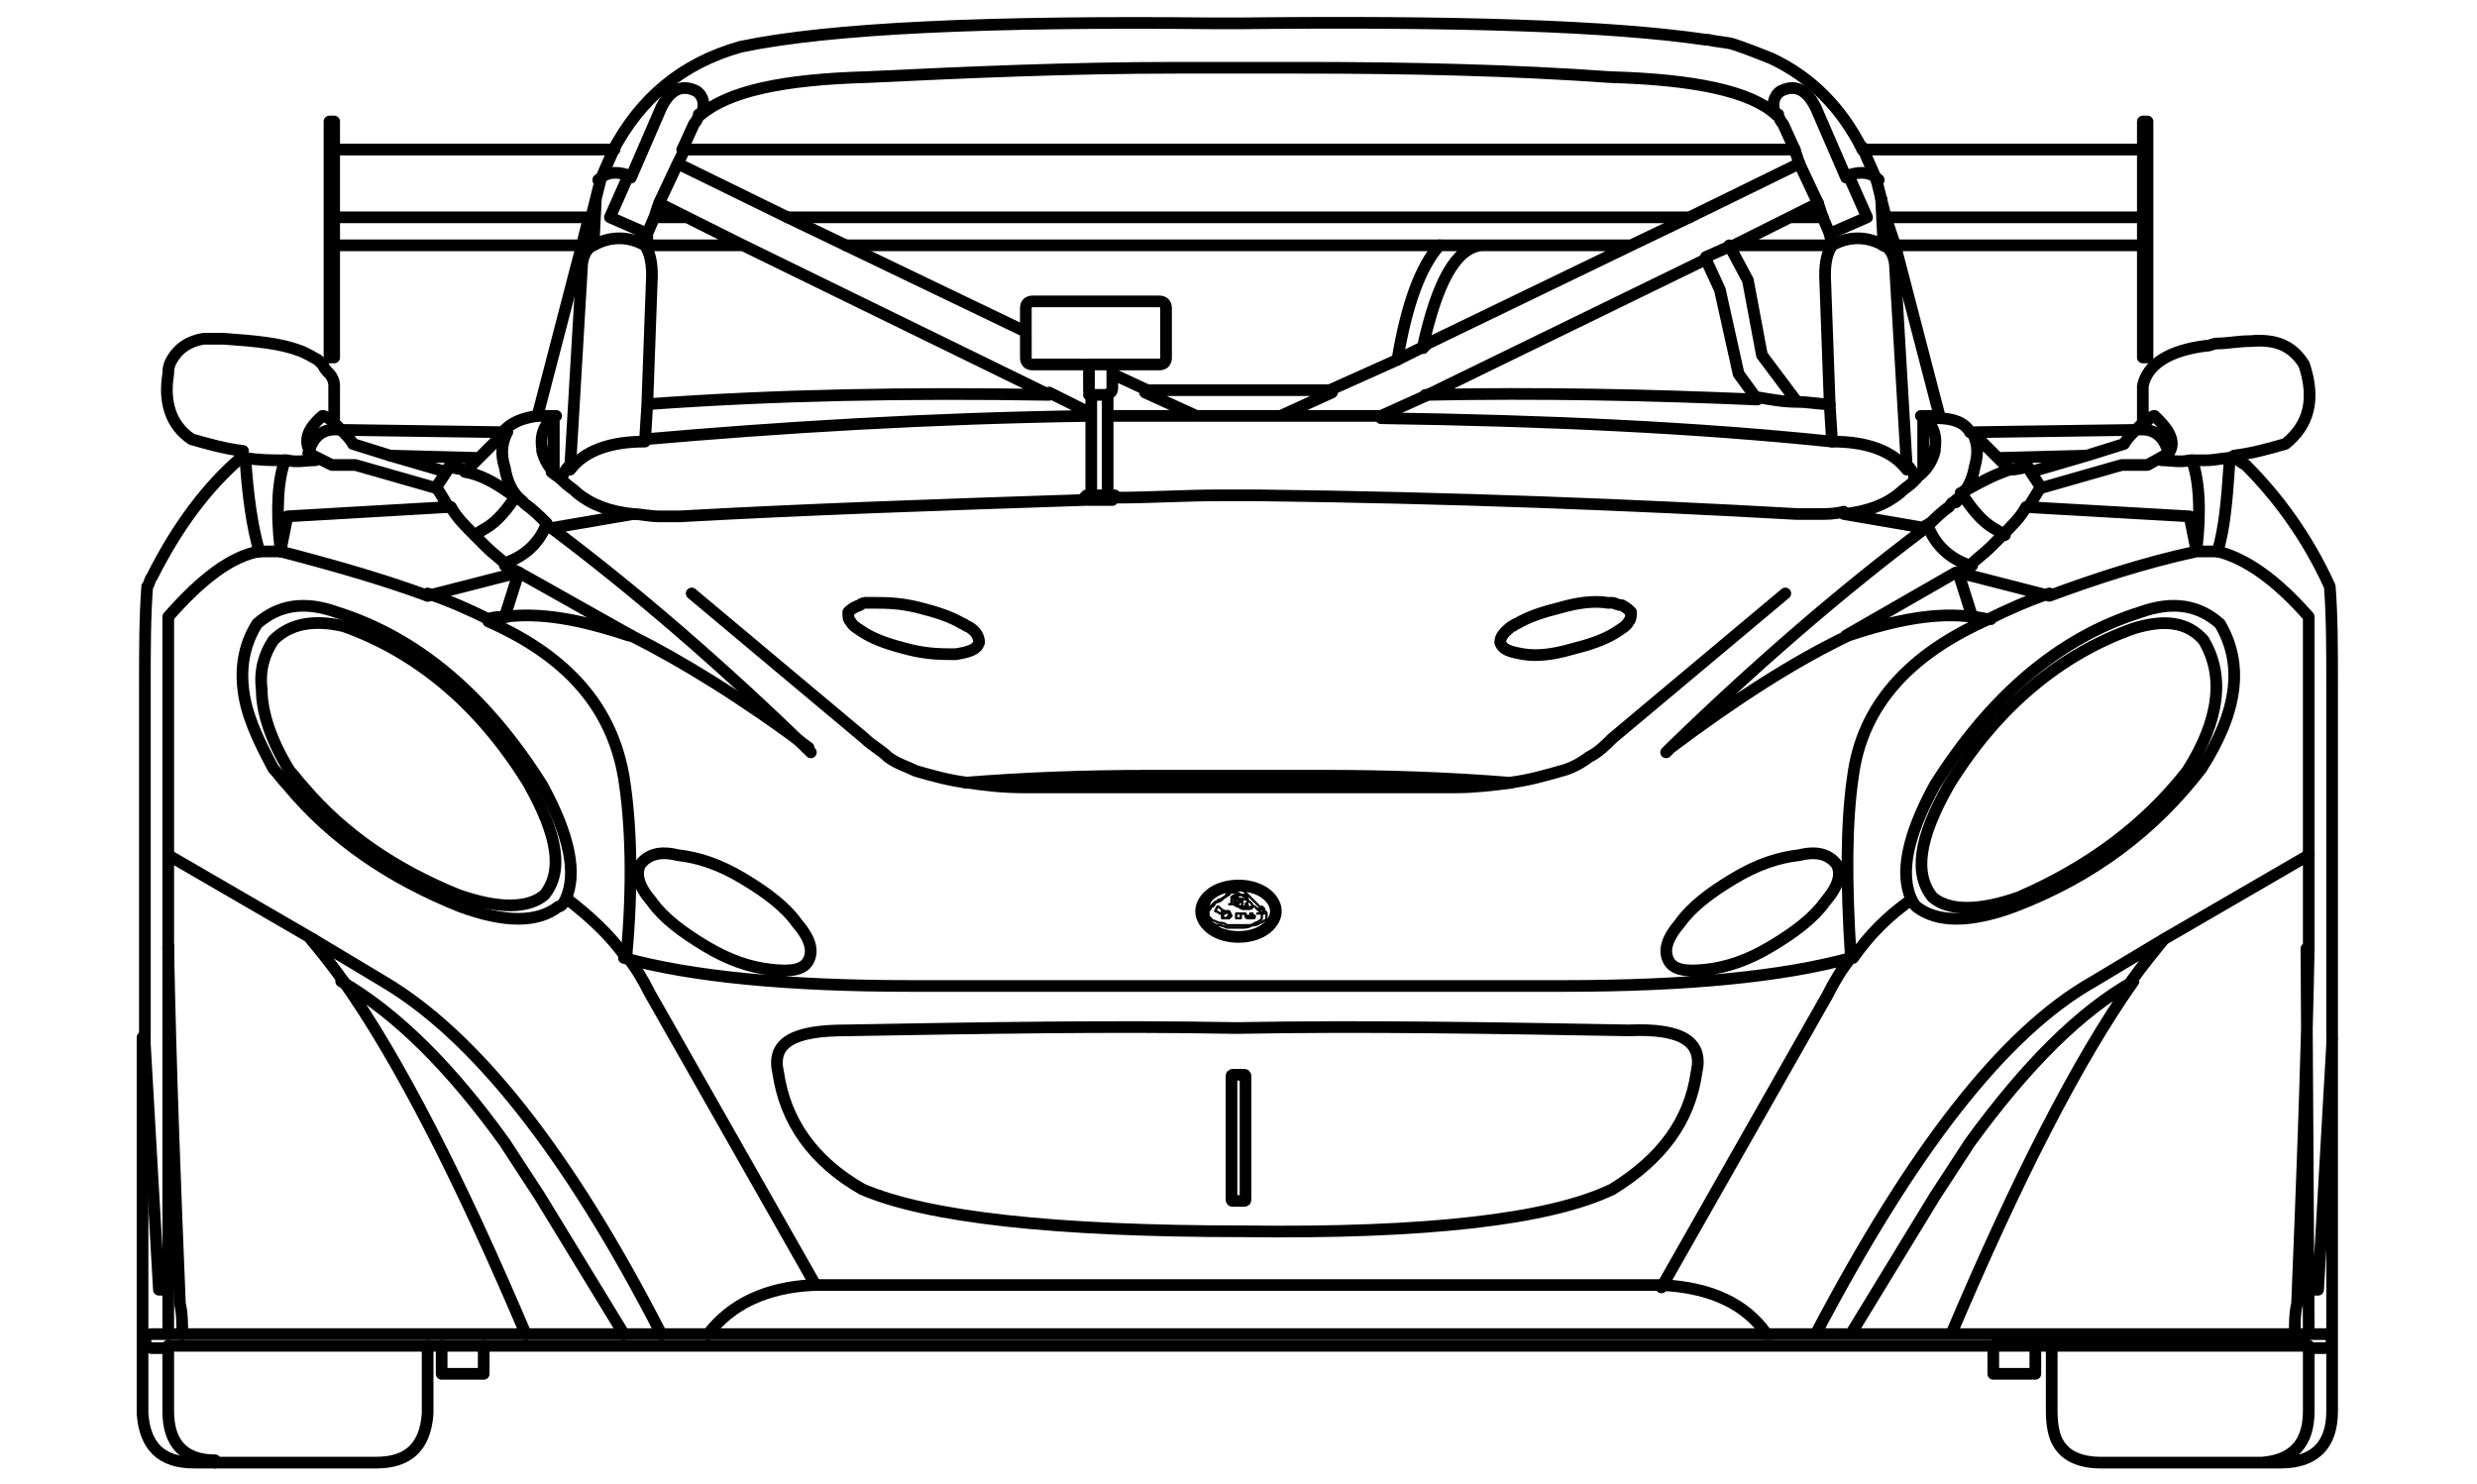 <?xml version="1.0" encoding="utf-8"?>
<!-- Generator: Adobe Illustrator 19.0.0, SVG Export Plug-In . SVG Version: 6.00 Build 0)  -->
<svg version="1.1" id="Layer_1" xmlns="http://www.w3.org/2000/svg" xmlns:xlink="http://www.w3.org/1999/xlink" x="0px" y="0px"
	 viewBox="-244 389.4 106 63.5" style="enable-background:new -244 389.4 106 63.5;" xml:space="preserve">
<style type="text/css">
	.st0{fill:none;stroke:#000000;stroke-width:0.1;stroke-linecap:round;stroke-linejoin:round;stroke-miterlimit:10;}
	.st1{fill:none;stroke:#000000;stroke-width:0.5;stroke-linecap:round;stroke-linejoin:round;stroke-miterlimit:10;}
</style>
<g>
	<path class="st0" d="M-191.9,428.2C-191.9,428.2-191.9,428.2-191.9,428.2C-191.9,428.2-191.9,428.2-191.9,428.2
		C-191.9,428.3-191.9,428.3-191.9,428.2l-0.1,0.2c0,0,0,0,0,0c0,0,0,0,0,0l0,0c0,0,0,0,0,0c0,0,0,0,0,0c0,0,0,0,0,0
		c0.1,0,0.2,0.1,0.2,0.1c0,0,0,0,0,0s0,0,0,0l0.1,0c0,0,0,0,0,0v0h0h0c0,0,0,0,0,0l0,0h0c-0.1,0-0.1,0-0.1,0c0,0,0,0,0,0l0.2-0.1
		c0,0,0,0,0,0c0,0,0,0,0,0h0h0c0,0,0,0,0,0c0,0,0,0,0,0c0,0,0,0,0,0C-191.8,428.3-191.8,428.2-191.9,428.2L-191.9,428.2
		C-191.9,428.2-191.9,428.2-191.9,428.2L-191.9,428.2C-191.9,428.2-191.9,428.2-191.9,428.2z"/>
	<path class="st0" d="M-189.5,428.4c0-0.3-0.1-0.6-0.4-0.8c-0.3-0.2-0.6-0.3-1-0.3c-0.4,0-0.8,0.1-1,0.3c-0.3,0.2-0.4,0.5-0.4,0.8
		c0,0.3,0.1,0.5,0.4,0.8c0.3,0.2,0.6,0.3,1,0.3c0.4,0,0.8-0.1,1-0.3C-189.7,428.9-189.5,428.7-189.5,428.4z"/>
	<path class="st0" d="M-190,428.2L-190,428.2C-190,428.3-190,428.3-190,428.2C-190,428.3-190,428.3-190,428.2
		C-190,428.3-190,428.3-190,428.2L-190,428.2l-0.1,0.1c0,0,0,0-0.1,0c0,0,0,0,0,0v0v0c0,0,0,0,0,0h0l0,0c0,0,0.1,0,0.1,0h0
		L-190,428.2L-190,428.2c0.1,0.1,0.1,0.1,0.1,0.1c0,0,0,0,0,0l0,0c0,0,0,0,0,0.1c0,0-0.1,0.1-0.2,0.1h0h0l0,0c0,0,0,0,0,0
		c0,0,0,0,0,0h0v0c0,0,0,0,0,0c0,0,0.1,0,0.1,0h0l0,0c0,0,0,0,0.1,0c0,0,0,0,0,0v0l0,0c0,0,0,0,0,0h0h0c0,0-0.1,0-0.1,0h0l-0.1,0h0
		c0,0-0.1,0-0.1,0v0l0,0l0,0v0c0,0,0,0,0,0l0,0c0,0,0,0,0.1,0L-190,428.2C-190.1,428.2-190.1,428.2-190,428.2L-190,428.2z"/>
	<path class="st0" d="M-191.4,428.6C-191.4,428.6-191.5,428.6-191.4,428.6c-0.1,0.1-0.1,0.1-0.2,0.1c0,0,0,0-0.1,0c0,0,0-0.1,0-0.1
		v0c0,0,0,0,0.1-0.1c0,0,0,0,0,0c0,0,0,0,0,0c0,0,0,0,0,0l0,0h0c0,0,0,0,0,0C-191.4,428.4-191.4,428.5-191.4,428.6L-191.4,428.6
		C-191.4,428.5-191.4,428.6-191.4,428.6z"/>
	<path class="st0" d="M-191.4,428.4C-191.4,428.4-191.4,428.4-191.4,428.4L-191.4,428.4c-0.1,0-0.1,0-0.1,0c-0.1,0-0.2,0-0.2,0
		c0,0,0,0,0,0l0,0.1c0,0,0,0.1,0,0.1c0,0,0,0,0.1,0.1l0,0c0,0,0,0,0,0h0l0,0l0.1,0h0h0l0.1,0h0v0l0.1-0.1c0,0,0,0,0,0c0,0,0,0,0,0
		L-191.4,428.4L-191.4,428.4L-191.4,428.4L-191.4,428.4L-191.4,428.4L-191.4,428.4z"/>
	<path class="st0" d="M-191.1,428v0.1C-191.1,428.1-191.1,428.1-191.1,428C-191.2,428.1-191.2,428-191.1,428
		C-191.2,428-191.2,428-191.1,428L-191.1,428L-191.1,428z"/>
	<path class="st0" d="M-190.8,428.5L-190.8,428.5C-190.8,428.5-190.8,428.5-190.8,428.5C-190.9,428.5-190.9,428.5-190.8,428.5
		c-0.1,0-0.1,0-0.1,0c0,0,0,0,0,0v0v0.1v0.1c0,0,0,0,0,0c0,0,0,0,0,0v0l0,0c0,0,0,0,0,0c0,0,0,0,0,0h0h-0.2c0,0,0,0,0,0v0
		c0,0,0,0,0,0c0,0,0,0,0,0c0,0,0,0,0,0l0,0v0v-0.2c0,0,0,0,0,0l0,0c0,0,0,0,0,0h0v0v0l0,0c0,0,0,0,0,0c0,0,0,0,0,0h0L-190.8,428.5
		L-190.8,428.5L-190.8,428.5L-190.8,428.5L-190.8,428.5C-190.8,428.5-190.8,428.5-190.8,428.5L-190.8,428.5z"/>
	<path class="st0" d="M-190.8,428.5L-190.8,428.5C-190.8,428.4-190.8,428.4-190.8,428.5c0.1,0,0.1,0,0.1,0c0,0,0,0,0,0c0,0,0,0,0,0
		c0,0,0,0,0,0c0,0,0,0.1,0.1,0.1c0,0,0,0,0,0c0,0,0,0,0.1,0c0,0,0,0,0.1,0c0,0,0,0,0,0l-0.1-0.1c0,0,0,0,0,0l0,0c0,0,0,0,0,0l0,0
		c0,0,0,0,0,0c0,0,0,0,0.1,0c0,0,0,0,0,0c0,0,0,0,0,0c0,0,0,0,0,0c0,0,0,0.1,0.1,0.1c0,0.1,0,0.1-0.1,0.1c0,0-0.1,0-0.1,0
		c0,0-0.1,0-0.1,0c0,0-0.1,0-0.1-0.1C-190.7,428.6-190.7,428.5-190.8,428.5C-190.7,428.5-190.8,428.5-190.8,428.5L-190.8,428.5
		C-190.8,428.5-190.8,428.5-190.8,428.5z"/>
	<path class="st0" d="M-190.9,428L-190.9,428L-190.9,428l-0.1,0v0.1v0v0.1c0,0,0,0,0,0h0.1h0c0,0,0,0,0,0l0,0c0,0,0,0,0,0l0,0v0
		C-190.8,428.1-190.8,428-190.9,428C-190.9,428-190.9,428-190.9,428z"/>
	<path class="st0" d="M-190.9,427.9h-0.1v0.1c0,0,0.1,0,0.1,0C-190.8,428-190.8,428-190.9,427.9
		C-190.8,427.9-190.8,427.9-190.9,427.9C-190.8,427.9-190.8,427.9-190.9,427.9C-190.8,427.9-190.8,427.9-190.9,427.9z"/>
	<path class="st0" d="M-191.1,427.9L-191.1,427.9L-191.1,427.9C-191.2,428-191.2,428-191.1,427.9L-191.1,427.9L-191.1,427.9
		L-191.1,427.9z"/>
	<path class="st0" d="M-191.1,427.9C-191.1,427.9-191.1,427.9-191.1,427.9C-191.1,427.9-191.1,427.9-191.1,427.9
		c0,0-0.1,0.1-0.1,0.1c0,0,0,0,0,0h0c0,0,0,0,0,0c0,0,0,0,0,0C-191.2,427.9-191.2,427.9-191.1,427.9
		C-191.2,427.9-191.2,427.9-191.1,427.9L-191.1,427.9C-191.1,427.8-191.1,427.8-191.1,427.9z"/>
	<path class="st0" d="M-191.3,427.8c0,0,0.1-0.1,0.2-0.1h0c0,0,0.1,0,0.2,0c0.1,0,0.2,0,0.3,0.1h0v0c0,0,0,0-0.1-0.1c0,0,0,0,0,0h0
		c0,0,0,0,0,0l0,0l0,0h0c0,0-0.1,0-0.1,0h0l-0.1,0c-0.1,0-0.2,0.1-0.3,0.1c0,0-0.1,0.1-0.1,0.1v0c0,0,0,0.1,0,0.1l0,0.1c0,0,0,0,0,0
		c0,0,0,0,0,0h0l-0.1,0c0,0,0,0,0,0c0,0,0,0,0,0h0.2h0l0,0c0,0,0,0,0,0c0,0,0,0,0,0c0,0,0,0,0,0l0,0l0,0c0,0,0,0,0,0
		c0,0,0.1,0.1,0.2,0.1c0.1,0,0.1,0.1,0.2,0.1c0.1,0,0.1,0,0.2,0c0.1,0,0.2,0,0.2-0.1c0,0,0,0,0,0c0,0,0,0,0,0c0,0,0,0,0,0
		c0,0,0,0,0,0h0l0,0h0l0,0c0,0,0,0,0,0c-0.1,0-0.2,0.1-0.3,0.1l-0.1,0c-0.1,0-0.2-0.1-0.3-0.2c0,0,0-0.1,0-0.1c0,0,0,0,0,0h0h0v0
		c0,0.1,0,0.1,0.1,0.2c0,0,0,0,0,0v0c0,0,0,0,0,0c0,0,0,0,0,0h0l0,0c0,0,0,0,0,0h0.3c0,0,0.1,0,0.1,0l0,0c0,0,0,0,0,0
		c0-0.1,0-0.1-0.1-0.1c0,0,0,0,0,0c0,0,0,0,0,0c0,0,0,0,0.1-0.1c0,0,0,0,0-0.1c0,0-0.1,0-0.1,0L-191.3,427.8L-191.3,427.8
		C-191.2,427.8-191.2,427.8-191.3,427.8C-191.2,427.8-191.2,427.8-191.3,427.8C-191.2,427.9-191.2,427.9-191.3,427.8l0,0.1
		c0,0,0,0,0,0c0,0,0,0,0,0l0,0L-191.3,427.8C-191.3,427.9-191.3,427.9-191.3,427.8C-191.3,427.9-191.3,427.8-191.3,427.8z"/>
	<path class="st0" d="M-191.2,427.5C-191.2,427.5-191.2,427.5-191.2,427.5C-191.2,427.5-191.2,427.5-191.2,427.5
		c-0.1,0-0.2,0.1-0.2,0.1c-0.1,0-0.1,0.1-0.2,0.2c-0.1,0-0.1,0.1-0.2,0.1c-0.1,0-0.1,0.1-0.2,0.1c-0.1,0.1-0.1,0.1-0.2,0.2
		c0,0-0.1,0.1-0.1,0.1c-0.1,0.1-0.1,0.1-0.2,0.2c0,0.1,0,0.1,0,0.2c0.1,0.1,0.1,0.2,0.3,0.2c0.1,0,0.2,0.1,0.3,0.1
		c0.1,0,0.2,0,0.4,0.1c0.1,0,0.2,0,0.4,0c0.1,0,0.2,0,0.3,0c0.1,0,0.2,0,0.4-0.1c0.1,0,0.2,0,0.3-0.1c0.1,0,0.2-0.1,0.2-0.1
		c0.1,0,0.1-0.1,0.1-0.2c0,0,0-0.1,0-0.1c0,0,0,0,0,0c0,0,0,0,0,0c0,0,0-0.1-0.1-0.1c-0.1-0.1-0.1-0.1-0.2-0.2
		c-0.1-0.1-0.1-0.1-0.2-0.2c-0.1-0.1-0.1-0.1-0.2-0.2c-0.1-0.1-0.1-0.1-0.2-0.2c0,0,0,0,0,0c0,0,0,0,0,0c-0.1-0.1-0.2-0.1-0.3-0.1
		L-191.2,427.5C-191.1,427.5-191.1,427.5-191.2,427.5z"/>
	<path class="st0" d="M-191.2,427.6C-191.2,427.6-191.2,427.6-191.2,427.6C-191.2,427.6-191.2,427.6-191.2,427.6
		c-0.1,0-0.2,0-0.2,0.1c-0.1,0-0.1,0.1-0.2,0.1c0,0-0.1,0.1-0.1,0.1c0,0-0.1,0.1-0.2,0.1c-0.1,0-0.1,0.1-0.2,0.2c0,0-0.1,0-0.1,0.1
		c-0.1,0.1-0.1,0.1-0.1,0.2c0,0,0,0.1,0,0.1c0.1,0.1,0.1,0.1,0.2,0.2c0.1,0,0.2,0.1,0.3,0.1c0.1,0,0.2,0,0.3,0.1c0.1,0,0.2,0,0.3,0
		c0.1,0,0.2,0,0.3,0c0.1,0,0.2,0,0.3,0c0.1,0,0.2,0,0.3-0.1c0.1,0,0.2-0.1,0.2-0.1c0.1,0,0.1-0.1,0.1-0.2c0,0,0-0.1,0-0.1
		c0,0,0,0,0,0c0,0,0,0,0,0c0,0,0,0-0.1-0.1c-0.1-0.1-0.1-0.1-0.2-0.2c-0.1,0-0.1-0.1-0.2-0.2c-0.1,0-0.1-0.1-0.2-0.2
		c-0.1,0-0.1-0.1-0.2-0.1c0,0,0,0,0,0c0,0,0,0,0,0c-0.1-0.1-0.2-0.1-0.3-0.1L-191.2,427.6C-191.1,427.5-191.1,427.5-191.2,427.6z"/>
	<path class="st1" d="M-214,394.3c1.2-1,3.5-1.5,7.1-1.6c4.2-0.2,8.6-0.4,13.3-0.4h5.2c4.7,0,9.1,0.1,13.3,0.4
		c3.6,0.1,6,0.6,7.1,1.6 M-182.4,399.9c-0.8,0.9-1.4,2.5-1.8,4.9 M-183.1,404.2c0.6-2.7,1.4-4.2,2.5-4.3 M-183.1,404.3
		C-183.1,404.3-183.1,404.2-183.1,404.3 M-184.2,404.8l1.2-0.6 M-184.2,404.8C-184.2,404.8-184.2,404.8-184.2,404.8 M-180.6,399.9
		h-1.8 M-167.1,406.6l-1.5-2l-0.6-3.2l-0.8-1.5 M-168.8,406.5l-0.8-1.1l-0.8-3.6l-0.6-1.3 M-171,400.4l0.9-0.4 M-170,400l0.2-0.1
		 M-169.8,399.9l2.4-1.2 M-174.2,399.9l2.5-1.2 M-180.6,399.9h6.4 M-167.2,395.8l-0.5-1.1c-0.1-0.1-0.2-0.3-0.2-0.4 M-174.2,399.9
		l-8.9,4.3 M-175,415.2c-0.1,0-0.1,0-0.2,0c-0.6-0.1-1.3,0-2,0.2c-0.8,0.2-1.4,0.4-1.9,0.7c-0.1,0-0.1,0.1-0.2,0.1
		c-0.4,0.3-0.5,0.5-0.5,0.7c0.1,0.3,0.4,0.4,1,0.5c0.6,0.1,1.3,0,2-0.2c0.8-0.2,1.4-0.4,1.9-0.7c0.3-0.2,0.5-0.3,0.6-0.5
		c0.1-0.1,0.1-0.3,0.1-0.4c0,0,0,0,0,0c-0.1-0.1-0.2-0.2-0.4-0.3C-174.8,415.3-174.9,415.2-175,415.2z M-179.4,422.9
		c0.8-0.1,1.5-0.3,2.2-0.5c0.4-0.1,0.8-0.3,1.2-0.6c0.4-0.2,0.7-0.5,1-0.8l7.4-6.2 M-202.6,422.9c0.7,0.1,1.5,0.2,2.4,0.2h18.5
		c0.8,0,1.6-0.1,2.4-0.2 M-172.5,421.4c-0.1,0.1-0.1,0.1-0.2,0.2 M-168.8,406.5c-4.6-0.2-9.3-0.3-14.2-0.2 M-151.2,408.8
		c0.3-0.4,0.1-0.9-0.4-1.4c0,0-0.1-0.1-0.2-0.2c-0.1,0-0.2,0.1-0.3,0.2c-0.1,0-0.2,0.1-0.2,0.2 M-152.3,407.5
		c-0.1,0.1-0.2,0.2-0.3,0.3 M-156.7,410.3l3.5-1h1.1l0.9-0.5 M-151.5,409.1c0.4,0,0.8,0.1,1.2,0 M-151.2,408.8
		c-0.2-0.8-0.7-1.1-1.4-1 M-152.6,407.8c-0.2,0.2-0.4,0.4-0.5,0.6l-1.6,0.5 M-154.7,408.9l-2.4,0.7 M-154.7,408.9l-3.8,0.1
		 M-157.1,409.6l0.4,0.6 M-157.1,409.6l-0.1-0.2c-0.2,0-0.5,0.1-0.7,0.1 M-158,409.5l-0.5-0.5 M-158.3,412.3c0.4-0.4,0.8-0.8,1-1.2
		 M-150,413l-0.3-1.5l-7-0.4 M-150,413c-2.3,0.5-4.4,1.2-6.3,1.9 M-157.2,411.1c0.2-0.3,0.3-0.5,0.5-0.8 M-150.2,409.1
		c0.3,0.8,0.4,2.1,0.2,3.8 M-161,407.2h-0.6 M-161.7,409.6c0.2-0.2,0.4-0.5,0.5-0.9l0-0.1c0.1-0.6-0.1-1.1-0.6-1.4 M-162,409.9
		c-0.1-0.2-0.2-0.4-0.3-0.5 M-165.1,411.4c1-0.1,1.8-0.4,2.4-0.9c0.2-0.2,0.4-0.3,0.6-0.5 M-161.7,409.6c-0.1,0.1-0.2,0.2-0.4,0.3
		 M-158.5,409l-1.1-1.1c0.2,0.4,0.3,0.8,0.1,1.5c-0.1,0.6-0.4,1.1-0.8,1.5 M-152.6,407.8l-7.1,0.1c-0.2-0.4-0.7-0.6-1.4-0.6
		 M-161.7,407.2v2.4 M-165.7,406.7l0.1,1.6 M-165.7,406.7c-0.5,0-0.9-0.1-1.4-0.1 M-196.3,410.7c1.5,0,3-0.1,4.5-0.1
		c0.3,0,0.5,0,0.8,0c0.3,0,0.5,0,0.8,0c8.3,0.1,16,0.4,23.1,0.8c0.3,0,0.6,0,0.9,0c0.4,0,0.7,0,1.1-0.1 M-160.4,410.9
		c0.1-0.1,0.2-0.2,0.3-0.2 M-160,410.6c0.4,0.6,0.8,1.1,1.3,1.4c0.2,0.1,0.3,0.2,0.5,0.3 M-160.4,410.9c-0.1,0-0.1,0.1-0.2,0.2
		c-0.3,0.2-0.6,0.5-0.9,0.8 M-161.4,411.8c-0.1,0-0.1,0.1-0.2,0.1 M-160.2,413.9l0.6-0.3 M-160.2,413.9l0.6,1.9 M-159.7,413.6
		c0.3-0.3,0.6-0.5,0.9-0.8c0.2-0.2,0.3-0.3,0.5-0.5 M-159.7,413.6c-0.9-0.3-1.5-0.9-1.8-1.7 M-158,409.5c-0.6,0.2-1.2,0.5-1.9,0.9
		c-0.1,0-0.1,0.1-0.2,0.1 M-165.1,411.4l3.5,0.6 M-165.6,408.3c1.5,0,2.6,0.4,3.2,1.2 M-165.4,426.4c0.2,0.4,0.1,0.9-0.5,1.6
		c-0.5,0.7-1.3,1.3-2.3,1.9c-1,0.6-1.9,0.9-2.8,1c-0.9,0.1-1.4,0-1.6-0.4c-0.2-0.4-0.1-0.9,0.5-1.6c0.5-0.7,1.3-1.3,2.3-1.9
		c1-0.6,1.9-0.9,2.8-1C-166.2,425.8-165.7,426-165.4,426.4z M-158.9,415.9c-3.4,1.5-5.4,3.7-5.8,6.7c-0.3,2-0.3,4.6-0.1,7.7
		 M-152.7,416.3c1.3-0.4,2.3-0.3,3,0.5c0.9,1.5,0.7,3.4-0.7,5.6c-1.8,2.3-4.2,4.1-7.2,5.4c-1.7,0.6-3,0.6-3.7,0
		c-0.8-1-0.6-2.5,0.7-4.8C-158.5,419.6-155.8,417.4-152.7,416.3z M-165,416.6l4.7-2.7 M-156.3,414.9l-3.9-1 M-159.6,415.8
		c0.3,0,0.5,0.1,0.8,0.1 M-159.6,415.8c-1.5-0.2-3.2,0.1-5.3,0.8 M-158.9,415.9c0.8-0.4,1.7-0.8,2.6-1.1 M-172.5,421.4
		c2.8-2.1,5.3-3.7,7.6-4.8 M-162.9,399.9l1.9,7.3 M-167.1,406.6c-0.6,0-1.1-0.1-1.7-0.2 M-161.6,412c-3.6,2.7-7.3,5.9-10.9,9.4
		 M-171.7,398.7l4.7-2.3 M-167.4,398.7h1.4 M-169.8,399.9h4.2 M-166.2,398.1l-1.2,0.6 M-182.9,406.3l11.9-5.8 M-151.4,429.6
		c-0.4,0.5-0.9,1.1-1.4,1.8 M-166.3,446.5c4.1-7.8,8-12.9,11.9-15.1l3-1.8 M-164.8,430.4L-164.8,430.4 M-162.2,427.9
		c-1,0.7-1.8,1.5-2.5,2.5 M-164.8,430.4c-0.4,0.5-0.7,1-1,1.6l-7.1,12.5 M-152.7,431.4c-2.3,1.3-4.6,3.6-7,6.9l-1.5,2.3l-3.6,5.9
		 M-164.7,446.5h-1.6 M-164.7,446.5h4.2 M-156.3,447h-0.6 M-156.9,447h-1.8 M-152.7,431.4c-2.4,3.4-5,8.5-7.8,15.1 M-174.3,433.5
		c-5.7-0.1-11.3-0.2-16.8-0.1c-5.4-0.1-11,0-16.7,0.1c-2.2,0-3.2,0.5-2.9,1.8c0.3,2.1,1.5,3.8,3.6,5c2.8,1.2,8.2,1.8,16.3,1.8
		c7.8,0.1,13.1-0.5,15.8-1.8c2.1-1.3,3.3-2.9,3.6-5C-171.1,434-172,433.4-174.3,433.5z M-172.9,444.4c-0.2,0-0.4,0-0.6,0h-35
		c-0.2,0-0.4,0-0.6,0 M-172.9,444.4c2.1,0.1,3.6,0.8,4.5,2.1 M-147.2,452h-6.9c-0.9,0-1.5-0.3-1.8-0.8c-0.2-0.3-0.3-0.8-0.3-1.4V447
		 M-156.9,447v1.2h-1.8V447 M-164.8,430.4c-2.9,0.8-7,1.2-12.3,1.2h-27.9c-5.3,0-9.4-0.4-12.3-1.2 M-168.3,446.5h2 M-145.2,429.9
		l0-2.4c0-0.5,0-1.1,0-1.6 M-144.2,433.9c0,0.1,0,0.1,0,0.2l-0.6,10.5h-0.3 M-145.8,446.5c0-0.4,0-0.9,0.1-1.3
		c0.2-4.9,0.4-10,0.5-15.2 M-145.2,446.5h0.7c0.1,0,0.1,0,0.2,0.1c0,0,0.1,0.1,0.1,0.2c0,0.1,0,0.1-0.1,0.2c0,0-0.1,0.1-0.2,0.1
		h-0.7 M-145.8,446.5h0.6 M-145.2,446.5l-0.1-16.5 M-144.2,433.9l0,15.9c0,1.4-0.7,2.2-2.2,2.2h-0.9 M-145.2,447v2.8
		c0,1.4-0.7,2.1-2,2.2 M-145.2,447h-11.1 M-160.5,446.5h14.8 M-145.2,426l-6.2,3.6 M-150,413c0.3,0,0.6,0,0.9,0 M-196.4,405h2
		c0.2,0,0.3-0.1,0.3-0.3v-2.1c0-0.2-0.1-0.3-0.3-0.3h-5.4c-0.2,0-0.3,0.1-0.3,0.3v1.1 M-197.5,405h-2.3c-0.2,0-0.3-0.1-0.3-0.3v-1
		 M-196.4,405h-1 M-214,394.3c0.2-0.4,0.1-0.8-0.2-1c-0.6-0.3-1.1-0.1-1.5,0.7l-1.3,3 M-214.8,395.8l0.5-1.1
		c0.1-0.1,0.2-0.3,0.2-0.4 M-215,396.4l0.3-0.6 M-217.1,396.9l-0.8,1.8l1.6,0.7 M-218.5,397.9l0.2-0.8 M-217.1,396.9
		c-0.6-0.2-1-0.1-1.3,0.2 M-216.3,399.4l0.3-0.7 M-216,398.7l0.2-0.6 M-218.5,397.9l-0.2,0.8 M-218.3,397.1c0.2-0.5,0.4-0.9,0.6-1.4
		 M-218.6,399.9h-0.4 M-219.6,409.4l0.5-8.5c0-0.5,0.2-0.9,0.5-1 M-216.4,399.9c0.2,0.3,0.3,0.7,0.3,1.3l-0.2,5.5 M-219.1,399.9
		l0.3-1.2 M-218.6,399.9l0.1-2 M-216,398.7h1.4 M-216.3,399.4l0,0.5 M-212.2,399.9h-4.2 M-216.4,399.9c-0.7-0.4-1.5-0.4-2.2,0
		 M-215.8,398.1l0.8-1.7 M-215.8,398.1l1.2,0.6 M-214.6,398.7l2.4,1.2 M-207.8,399.9l-2.5-1.2 M-210.3,398.7l-4.7-2.3 M-207.7,415.6
		C-207.7,415.6-207.7,415.7-207.7,415.6c0,0.2,0,0.3,0.1,0.4c0.1,0.2,0.3,0.3,0.6,0.5c0.5,0.3,1.1,0.5,1.9,0.7
		c0.8,0.2,1.4,0.2,2,0.2c0.6-0.1,0.9-0.2,1-0.5c0-0.2-0.1-0.5-0.5-0.7c-0.1,0-0.1-0.1-0.2-0.1c-0.5-0.3-1.1-0.5-1.9-0.7
		c-0.8-0.2-1.4-0.2-2-0.2c-0.1,0-0.1,0-0.2,0c-0.1,0-0.2,0-0.3,0.1C-207.5,415.4-207.6,415.5-207.7,415.6z M-216.4,408.3
		c-1.5,0-2.6,0.4-3.2,1.2 M-216.3,406.7l-0.1,1.6 M-216.9,411.4c0.3,0,0.7,0.1,1.1,0.1c0.3,0,0.6,0,0.9,0c5.4-0.3,11.2-0.5,17.3-0.7
		 M-216.9,411.4c-1-0.1-1.8-0.4-2.4-0.9c-0.2-0.2-0.4-0.3-0.6-0.5 M-216.6,426.4c-0.2,0.4-0.1,0.9,0.5,1.6c0.5,0.7,1.3,1.3,2.3,1.9
		c1,0.6,1.9,0.9,2.8,1c0.9,0.1,1.4,0,1.6-0.4c0.2-0.4,0.1-0.9-0.5-1.6c-0.5-0.7-1.3-1.3-2.3-1.9c-1-0.6-1.9-0.9-2.8-1
		C-215.8,425.8-216.3,426-216.6,426.4z M-209.3,421.6c-0.1-0.1-0.1-0.1-0.2-0.2 M-214.4,414.8l7.4,6.2c0.3,0.3,0.7,0.5,1,0.8
		c0.4,0.3,0.8,0.4,1.2,0.6c0.7,0.2,1.4,0.4,2.2,0.5 M-217,416.6c2.2,1.1,4.8,2.7,7.6,4.8 M-184.9,407.2c-1.4,0-2.9,0-4.3,0
		 M-189.2,407.2l2.2-1 M-189.2,407.2c-0.6,0-1.1,0-1.7,0h-0.1c-0.6,0-1.1,0-1.7,0 M-196.6,406.3c0,0-0.1,0-0.2,0h-0.4
		c-0.1,0-0.1,0-0.2,0 M-196.4,405.4v0.6c0,0.2-0.1,0.2-0.2,0.3 M-197.3,406.3c-0.1,0-0.1-0.1-0.1-0.3v-1 M-197.3,407.2v-0.1
		 M-196.6,406.3v0.9 M-197.3,407.1v-0.8 M-194.9,406.1l-1.5-0.7 M-196.6,410.6h0.2c0,0,0.1,0,0.1,0c0,0,0,0,0,0 M-197.6,410.7
		L-197.6,410.7C-197.6,410.8-197.5,410.8-197.6,410.7c0.1,0.1,0.1,0.1,0.1,0.1h1c0,0,0.1,0,0.1,0c0,0,0,0,0-0.1c0,0,0,0,0,0
		 M-197.6,410.7C-197.5,410.7-197.5,410.7-197.6,410.7c0.1-0.1,0.1-0.1,0.1-0.1h0.1 M-196.6,410.6h-0.7 M-197.3,410.6v-3.4
		 M-197.3,407.1l-1.8-0.9 M-196.6,407.2v3.4 M-179.4,422.9c-2.5-0.2-5.1-0.3-7.9-0.3c-0.1,0-0.2,0-0.3,0h-6.7c-0.2,0-0.3,0-0.5,0
		c-2.8,0-5.4,0.1-7.9,0.3 M-187.1,406.1h-7.8 M-192.8,407.2l-2.2-1 M-192.8,407.2c-1.3,0-2.6,0-3.8,0 M-197.3,407.2
		c-7,0.1-13.4,0.5-19.1,1 M-199.1,406.3c-6-0.1-11.7,0-17.2,0.4 M-212.2,399.9l13.1,6.4 M-196.4,405.4V405 M-200.1,403.6l-7.7-3.7
		 M-229.7,395.8v2.9 M-229.7,399.9v4.7c0,0,0,0.1,0,0.1c0,0-0.1,0-0.1,0c0,0-0.1,0-0.1,0c0,0,0-0.1,0-0.1v-9.9c0,0,0-0.1,0-0.1
		c0,0,0.1,0,0.1,0c0,0,0.1,0,0.1,0c0,0,0,0.1,0,0.1v1.2 M-229.7,407.5l0-1.6c0-0.2-0.1-0.4-0.2-0.5c-0.1-0.1-0.2-0.2-0.3-0.4
		c-0.1-0.1-0.1-0.1-0.2-0.2c-0.2-0.1-0.5-0.3-0.8-0.4c-0.8-0.3-1.8-0.4-3.2-0.5c-0.3,0-0.6,0-0.9,0c-0.6,0.1-1.1,0.4-1.4,1
		c-0.1,0.2-0.1,0.4-0.1,0.5c-0.2,1.2,0.1,2.2,1,2.8c0.7,0.2,1.4,0.4,2.2,0.5 M-229.7,398.7v1.2 M-233.7,409
		c-1.4,1.2-2.7,2.9-3.8,5.1c-0.1,0.1-0.1,0.3-0.2,0.4c-0.1,1.3-0.1,2.7-0.1,4.3v0.1c0,0,0,0.1,0,0.1l0,14.6 M-220.3,407.2h-0.6
		 M-222.3,407.9C-222.3,407.9-222.3,407.9-222.3,407.9 M-221.6,410.9c-0.5-0.4-0.7-0.9-0.8-1.5c-0.2-0.6-0.1-1.1,0.1-1.5
		 M-222,410.6c-0.1,0-0.1-0.1-0.2-0.1c-0.7-0.5-1.3-0.8-1.9-0.9 M-223.5,409l1.1-1.1 M-224,409.5l0.5-0.5 M-220.3,409.6
		c-0.2-0.2-0.4-0.5-0.5-0.9l0-0.1c-0.1-0.6,0.1-1.1,0.6-1.4 M-220,409.9c-0.1-0.1-0.3-0.2-0.4-0.3 M-220.3,409.6v-2.4 M-221,407.2
		c-0.7,0.1-1.1,0.3-1.4,0.6 M-227.3,408.9l2.4,0.7 M-224.9,409.6l0.1-0.2c0.2,0,0.5,0.1,0.7,0.1 M-224.9,409.6l-0.4,0.6 M-220.4,412
		c-0.1,0-0.1-0.1-0.2-0.1 M-220.6,411.8c-0.3-0.3-0.6-0.6-0.9-0.8c-0.1-0.1-0.1-0.1-0.2-0.2 M-221.6,410.9c-0.1-0.1-0.2-0.2-0.3-0.2
		 M-222.3,413.6c-0.3-0.3-0.6-0.5-0.9-0.8c-0.2-0.2-0.3-0.3-0.5-0.5 M-223.7,412.3c0.2-0.1,0.3-0.2,0.5-0.3c0.5-0.3,0.9-0.8,1.3-1.4
		 M-222.4,415.8l0.6-1.9 M-221.8,413.9l-0.6-0.3 M-220.6,411.8c-0.3,0.8-0.9,1.4-1.8,1.7 M-225.7,414.9l3.9-1 M-223.7,412.3
		c-0.4-0.4-0.8-0.8-1-1.2 M-223.5,409l-3.8-0.1 M-224.8,411.1c-0.2-0.3-0.3-0.5-0.5-0.8 M-229.7,407.5c-0.2-0.2-0.4-0.3-0.5-0.3
		c-0.7,0.6-0.8,1.1-0.5,1.6 M-229.4,407.8c-0.1-0.1-0.2-0.2-0.3-0.3"/>
	<polyline class="st1" points="-225.3,410.3 -228.8,409.3 -229.8,409.3 -230.8,408.8 	"/>
	<path class="st1" d="M-229.4,407.8c0.2,0.2,0.4,0.4,0.5,0.6l1.6,0.5"/>
	<path class="st1" d="M-230.5,409.1c-0.4,0-0.8,0.1-1.2,0"/>
	<path class="st1" d="M-230.8,408.8c0.2-0.8,0.7-1.1,1.4-1"/>
	<path class="st1" d="M-233.5,409c-0.1,0-0.2,0-0.2,0"/>
	<path class="st1" d="M-232,413c-0.3,0-0.6,0-0.9,0"/>
	<polyline class="st1" points="-232,413 -231.7,411.5 -224.8,411.1 	"/>
	<path class="st1" d="M-232.9,413c-1.2,0.2-2.5,1.2-3.9,2.8c0,1.1,0,2.1,0,3.1c0,1.4,0,2.8,0,4.2c0,0.9,0,1.9,0,2.8"/>
	<path class="st1" d="M-232.9,413c-0.3-1-0.5-2.4-0.6-4"/>
	<path class="st1" d="M-231.8,409.1c-0.6,0-1.1,0-1.7-0.1"/>
	<path class="st1" d="M-231.8,409.1c-0.3,0.8-0.4,2.1-0.2,3.8"/>
	<path class="st1" d="M-232.3,416.8c-0.4,0.6-0.6,1.3-0.5,2.1c0,1,0.4,2.2,1.2,3.5c0.2,0.2,0.4,0.5,0.6,0.7c1.7,2,3.9,3.5,6.6,4.6
		c1.7,0.6,3,0.6,3.7,0c0.8-1,0.6-2.5-0.7-4.8c-2.1-3.4-4.8-5.6-7.9-6.7C-230.6,415.9-231.6,416.1-232.3,416.8z"/>
	<path class="st1" d="M-219.8,427.9c0.5-1.1,0.2-2.7-1-4.9c-2.4-3.8-5.3-6.3-8.8-7.4c-1.4-0.5-2.5-0.3-3.4,0.5
		c-0.5,0.8-0.7,1.7-0.6,2.7c0.1,1.1,0.6,2.2,1.3,3.5c0.2,0.2,0.4,0.5,0.6,0.7c1.9,2.3,4.4,4,7.4,5.2c1.9,0.7,3.3,0.7,4.2,0
		C-220,428.2-219.9,428.1-219.8,427.9z"/>
	<path class="st1" d="M-225.7,414.9c-1.9-0.7-4-1.3-6.3-1.9"/>
	<path class="st1" d="M-223.1,415.9c-0.8-0.4-1.7-0.8-2.6-1.1"/>
	<line class="st1" x1="-222.3" y1="407.9" x2="-229.4" y2="407.8"/>
	<path class="st1" d="M-223.1,415.9c0.2-0.1,0.5-0.1,0.8-0.1"/>
	<path class="st1" d="M-229.3,431.4c-0.5-0.7-0.9-1.2-1.4-1.8"/>
	<path class="st1" d="M-236.8,426c0,0.5,0,1.1,0,1.6l0,2.4"/>
	<path class="st1" d="M-236.2,446.5c0-0.4,0-0.9-0.1-1.3c-0.2-4.9-0.4-10-0.5-15.2"/>
	<line class="st1" x1="-236.8" y1="446.5" x2="-236.2" y2="446.5"/>
	<path class="st1" d="M-237.8,433.7c0,0.1,0,0.3,0,0.4l0.6,10.5h0.3"/>
	<path class="st1" d="M-217.3,446.5l-3.6-5.9l-1.5-2.3c-2.3-3.2-4.6-5.5-7-6.9"/>
	<line class="st1" x1="-225.1" y1="447" x2="-225.7" y2="447"/>
	<line class="st1" x1="-223.3" y1="447" x2="-225.1" y2="447"/>
	<line class="st1" x1="-236.8" y1="429.9" x2="-236.8" y2="446.5"/>
	<path class="st1" d="M-230.6,429.6l3,1.8c3.9,2.3,7.9,7.3,11.9,15.1"/>
	<path class="st1" d="M-229.3,431.4c2.4,3.4,5,8.5,7.8,15.1"/>
	<line class="st1" x1="-221.5" y1="446.5" x2="-236.2" y2="446.5"/>
	<line class="st1" x1="-225.7" y1="447" x2="-236.8" y2="447"/>
	<path class="st1" d="M-236.8,446.5h-0.7c-0.1,0-0.1,0-0.2,0.1c0,0-0.1,0.1-0.1,0.2s0,0.1,0.1,0.2c0,0,0.1,0.1,0.2,0.1h0.7"/>
	<path class="st1" d="M-234.8,452h-0.9c-1.4,0-2.1-0.7-2.2-2.1v0l0-16.1"/>
	<path class="st1" d="M-234.8,452h6.9c1.4,0,2.1-0.7,2.2-2.1v0V447"/>
	<polyline class="st1" points="-225.1,447 -225.1,448.2 -223.3,448.2 -223.3,447 	"/>
	<path class="st1" d="M-236.8,447v2.8v0c0,1.4,0.7,2.1,2,2.1"/>
	<path class="st1" d="M-164.3,395.8c-0.9-1.8-2.2-3.1-3.9-3.9c-0.5-0.2-1-0.4-1.6-0.6c-0.3-0.1-0.7-0.1-1.1-0.2c0,0-0.1,0-0.1,0
		c-4.1-0.6-10.7-0.8-20-0.7c-0.3,0-0.6,0-1,0c-9.7-0.1-16.5,0.2-20.3,1c-2.5,0.7-4.3,2.2-5.5,4.5"/>
	<line class="st1" x1="-164.3" y1="395.8" x2="-152.3" y2="395.8"/>
	<line class="st1" x1="-152.3" y1="398.7" x2="-163.3" y2="398.7"/>
	<path class="st1" d="M-168,394.3c-0.2-0.4-0.1-0.8,0.2-1c0.6-0.3,1.1-0.1,1.5,0.7l1.3,3"/>
	<line class="st1" x1="-152.3" y1="399.9" x2="-162.9" y2="399.9"/>
	<line class="st1" x1="-152.3" y1="398.7" x2="-152.3" y2="399.9"/>
	<line class="st1" x1="-152.3" y1="395.8" x2="-152.3" y2="398.7"/>
	<path class="st1" d="M-152.3,399.9v4.7c0,0,0,0.1,0,0.1c0,0,0.1,0,0.1,0c0,0,0.1,0,0.1,0c0,0,0-0.1,0-0.1v-9.9c0,0,0-0.1,0-0.1
		c0,0-0.1,0-0.1,0c0,0-0.1,0-0.1,0c0,0,0,0.1,0,0.1v1.2"/>
	<path class="st1" d="M-163.4,399.9c-0.7-0.4-1.5-0.4-2.2,0"/>
	<line class="st1" x1="-165.6" y1="399.9" x2="-165.7" y2="399.4"/>
	<line class="st1" x1="-163.5" y1="397.9" x2="-163.4" y2="399.9"/>
	<path class="st1" d="M-162.4,409.4l-0.5-8.5c0-0.5-0.2-0.9-0.5-1"/>
	<line class="st1" x1="-162.9" y1="399.9" x2="-163.3" y2="398.7"/>
	<line class="st1" x1="-163.4" y1="399.9" x2="-162.9" y2="399.9"/>
	<path class="st1" d="M-189.4,428.4c0-0.3-0.2-0.6-0.5-0.8c-0.3-0.2-0.7-0.3-1.1-0.3c-0.4,0-0.8,0.1-1.1,0.3
		c-0.3,0.2-0.5,0.5-0.5,0.8c0,0.3,0.2,0.6,0.5,0.8c0.3,0.2,0.7,0.3,1.1,0.3c0.4,0,0.8-0.1,1.1-0.3
		C-189.6,429-189.4,428.7-189.4,428.4z"/>
	<path class="st1" d="M-165.6,399.9c-0.2,0.3-0.3,0.7-0.3,1.3l0.2,5.5"/>
	<path class="st1" d="M-191.3,435.5v5.2c0,0.1,0,0.1,0.1,0.1h0.4c0.1,0,0.1,0,0.1-0.1v-5.2c0-0.1,0-0.1-0.1-0.1h-0.4
		C-191.3,435.4-191.3,435.4-191.3,435.5z"/>
	<path class="st1" d="M-217.2,430.4c-0.7-1-1.6-1.8-2.5-2.5"/>
	<line class="st1" x1="-217.2" y1="430.4" x2="-217.2" y2="430.4"/>
	<path class="st1" d="M-209.1,444.4l-7.1-12.5c-0.3-0.6-0.6-1.1-1-1.6"/>
	<line class="st1" x1="-215.7" y1="446.5" x2="-217.3" y2="446.5"/>
	<line class="st1" x1="-215.7" y1="446.5" x2="-213.7" y2="446.5"/>
	<path class="st1" d="M-213.7,446.5c1-1.3,2.5-2,4.5-2.1"/>
	<line class="st1" x1="-230.6" y1="429.6" x2="-236.8" y2="426"/>
	<line class="st1" x1="-219.1" y1="399.9" x2="-221" y2="407.2"/>
	<path class="st1" d="M-220,409.9c0.1-0.2,0.2-0.4,0.3-0.5"/>
	<line class="st1" x1="-229.7" y1="399.9" x2="-219.1" y2="399.9"/>
	<line class="st1" x1="-217" y1="416.6" x2="-221.8" y2="413.9"/>
	<line class="st1" x1="-217.7" y1="395.8" x2="-229.7" y2="395.8"/>
	<line class="st1" x1="-218.7" y1="398.7" x2="-229.7" y2="398.7"/>
	<line class="st1" x1="-221.5" y1="446.5" x2="-217.3" y2="446.5"/>
	<line class="st1" x1="-220.4" y1="412" x2="-216.9" y2="411.4"/>
	<path class="st1" d="M-209.5,421.4c-3.6-3.5-7.3-6.7-10.9-9.4"/>
	<path class="st1" d="M-222.4,415.8c1.5-0.2,3.2,0.1,5.3,0.8"/>
	<path class="st1" d="M-217.2,430.4c0.3-3.2,0.2-5.8-0.1-7.7c-0.5-3-2.4-5.2-5.8-6.7"/>
	<line class="st1" x1="-168.3" y1="446.5" x2="-213.7" y2="446.5"/>
	<line class="st1" x1="-158.7" y1="447" x2="-223.3" y2="447"/>
	<path class="st1" d="M-165.6,408.3c-5.8-0.6-12.2-0.9-19.3-1"/>
	<line class="st1" x1="-207.8" y1="399.9" x2="-182.4" y2="399.9"/>
	<line class="st1" x1="-167.2" y1="395.8" x2="-214.8" y2="395.8"/>
	<line class="st1" x1="-171.7" y1="398.7" x2="-210.3" y2="398.7"/>
	<line class="st1" x1="-184.2" y1="404.8" x2="-187.1" y2="406.1"/>
	<line class="st1" x1="-184.9" y1="407.2" x2="-182.9" y2="406.3"/>
	<line class="st1" x1="-166.2" y1="398.1" x2="-167" y2="396.4"/>
	<polyline class="st1" points="-165.7,399.4 -164.1,398.7 -164.9,396.9 	"/>
	<line class="st1" x1="-163.5" y1="397.9" x2="-163.7" y2="397.1"/>
	<line class="st1" x1="-163.3" y1="398.7" x2="-163.5" y2="397.9"/>
	<line class="st1" x1="-166" y1="398.7" x2="-166.2" y2="398.1"/>
	<line class="st1" x1="-165.7" y1="399.4" x2="-166" y2="398.7"/>
	<line class="st1" x1="-167" y1="396.4" x2="-167.2" y2="395.8"/>
	<path class="st1" d="M-163.7,397.1c-0.2-0.5-0.4-0.9-0.6-1.4"/>
	<path class="st1" d="M-164.9,396.9c0.6-0.2,1-0.1,1.3,0.2"/>
	<path class="st1" d="M-162.2,427.9c-0.5-1.1-0.2-2.7,1-4.9c2.4-3.8,5.3-6.3,8.8-7.4c1.4-0.5,2.5-0.3,3.4,0.5c1,1.7,0.8,3.7-0.8,6.2
		c-2,2.6-4.6,4.6-8,5.9c-1.9,0.7-3.3,0.7-4.2,0C-162,428.2-162.1,428.1-162.2,427.9z"/>
	<path class="st1" d="M-145.2,426c0-3.3,0-6.7,0-10.2c-1.4-1.6-2.7-2.5-3.9-2.8"/>
	<path class="st1" d="M-148.3,409c0.1,0.1,0.2,0.2,0.4,0.3c1.3,1.3,2.6,3,3.6,5.2c0.1,1.3,0.1,2.7,0.1,4.3c0,0.1,0,0.1,0,0.2l0,14.8
		"/>
	<path class="st1" d="M-149.1,413c0.3-1,0.4-2.2,0.5-3.7c0-0.1,0-0.2,0-0.3"/>
	<path class="st1" d="M-148.5,409c0.1,0,0.2,0,0.2,0"/>
	<path class="st1" d="M-148.5,409c-0.4,0-0.7,0.1-1.1,0.1c-0.2,0-0.4,0-0.6,0"/>
	<path class="st1" d="M-152.3,407.5l0-1.6c0.2-0.9,1.1-1.5,2.7-1.7c0.2,0,0.3-0.1,0.5-0.1c0.4,0,0.9-0.1,1.4-0.1
		c1.1-0.1,1.8,0.2,2.3,1c0.5,1.5,0.2,2.6-0.8,3.4c-0.7,0.2-1.4,0.4-2.2,0.5"/>
</g>
</svg>
